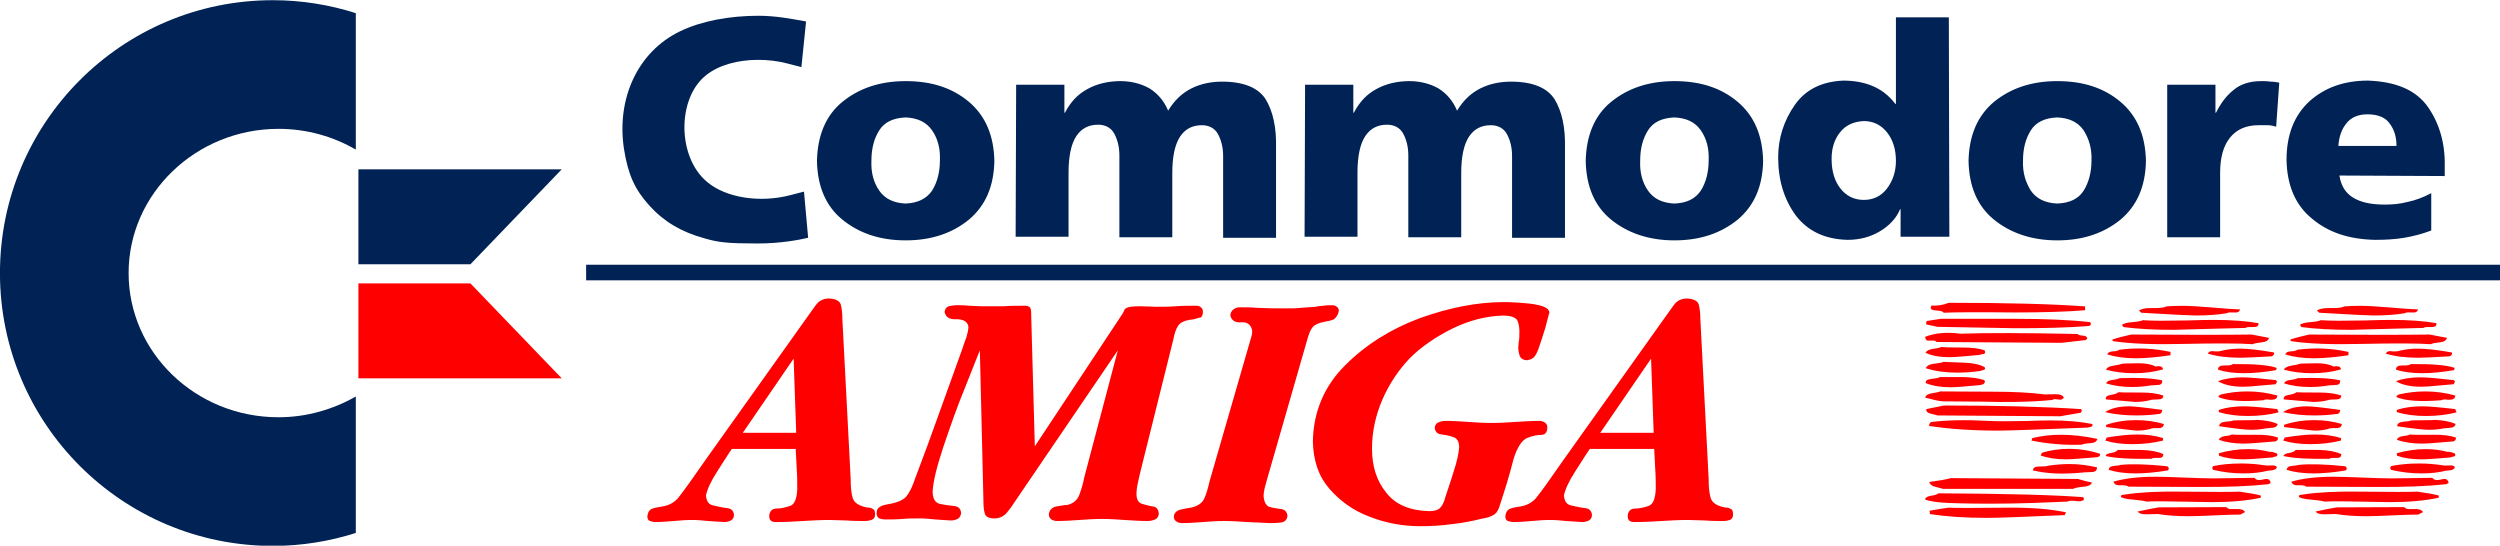 <svg xmlns="http://www.w3.org/2000/svg" xml:space="preserve" viewBox="-64 344.8 600.505 131.065" width="600.505" height="131.065">
    <g aria-label="500" style="font-style:normal;font-variant:normal;font-weight:400;font-stretch:normal;font-size:54.274px;line-height:1.25;font-family:BoobToob;-inkscape-font-specification:'BoobToob, Normal';font-variant-ligatures:discretionary-ligatures historical-ligatures;font-variant-caps:normal;font-variant-numeric:normal;font-feature-settings:normal;text-align:start;letter-spacing:0;word-spacing:0;writing-mode:lr-tb;text-anchor:start;fill:red;fill-opacity:1;stroke:none;stroke-width:.814" id="a">
        <path d="M-11.4 344.8c-29.1 0-52.6 23.6-52.6 52.6 0 29.1 23.6 52.6 52.6 52.6 5.6 0 11-.9 16-2.5v-26.3c-4.4 2.5-9.5 4-14.9 4-16 0-28.9-12.5-28.9-27.8s13-27.8 28.9-27.8c5.5 0 10.6 1.5 14.9 4v-26.3c-5-1.6-10.4-2.5-16-2.5zM26.7 395.7H5.1v-18.3h39.2z" style="fill:#025" transform="translate(15.735 -84.773) scale(1.246)"/>
        <path style="fill:red" d="M26.7 399.4H5.1v18.3h39.2z" transform="translate(15.735 -84.773) scale(1.246)"/>
        <path d="M110.6 391.1c5 0 9-1.4 12.2-4 3.2-2.7 4.8-6.4 4.9-11.3-.1-4.9-1.7-8.7-4.9-11.4-3.2-2.7-7.2-4-12.2-4-5 0-9 1.4-12.2 4-3.2 2.6-4.8 6.5-4.9 11.4.1 4.9 1.7 8.7 4.9 11.3 3.2 2.6 7.2 4 12.2 4zm0-7.1c-2.3-.1-4-.9-5.1-2.5-1.1-1.6-1.6-3.5-1.5-5.8 0-2.3.5-4.2 1.5-5.8 1-1.6 2.7-2.4 5.1-2.5 2.3.1 4 .9 5.1 2.5 1.1 1.6 1.6 3.5 1.5 5.8 0 2.2-.5 4.2-1.5 5.8-1.1 1.6-2.8 2.4-5.1 2.5zM131.8 390.4H142V378c0-3.1.5-5.5 1.5-7s2.4-2.2 4.2-2.2c1.4 0 2.5.6 3.1 1.7.6 1.1 1 2.5 1 4.2v15.8H162v-12.4c0-3.1.5-5.5 1.5-7s2.4-2.2 4.2-2.2c1.4 0 2.5.6 3.1 1.7.6 1.1 1 2.5 1 4.2v15.8H182v-17.3c.1-4-.6-7.1-2-9.4-1.4-2.2-4.2-3.4-8.4-3.4-2.1 0-4.1.4-5.9 1.3-1.8.9-3.3 2.3-4.5 4.3-.8-1.9-2-3.3-3.6-4.3-1.6-.9-3.5-1.4-5.6-1.4-2.3 0-4.5.5-6.3 1.5-1.9 1-3.3 2.5-4.4 4.6h-.1v-5.4h-9.3zM187.5 390.4h10.2V378c0-3.1.5-5.5 1.5-7s2.4-2.2 4.2-2.2c1.4 0 2.5.6 3.1 1.7.6 1.1 1 2.5 1 4.2v15.8h10.2v-12.4c0-3.1.5-5.5 1.5-7s2.4-2.2 4.2-2.2c1.4 0 2.5.6 3.1 1.7.6 1.1 1 2.5 1 4.2v15.8h10.2v-17.3c.1-4-.6-7.1-2-9.4-1.4-2.2-4.2-3.4-8.4-3.4-2.1 0-4.1.4-5.9 1.3-1.8.9-3.3 2.3-4.5 4.3-.8-1.9-2-3.3-3.6-4.3-1.6-.9-3.5-1.4-5.6-1.4-2.3 0-4.5.5-6.3 1.5-1.9 1-3.3 2.5-4.4 4.6h-.1v-5.4h-9.3zM258.8 391.1c5 0 9-1.4 12.2-4 3.2-2.7 4.8-6.4 4.9-11.3-.1-4.9-1.7-8.7-4.9-11.4-3.2-2.7-7.2-4-12.2-4-5 0-9 1.4-12.2 4-3.2 2.6-4.8 6.5-4.9 11.4.1 4.9 1.7 8.7 4.9 11.3 3.2 2.6 7.3 4 12.2 4zm0-7.1c-2.3-.1-4-.9-5.1-2.5-1.1-1.6-1.6-3.5-1.5-5.8 0-2.3.5-4.2 1.5-5.8 1-1.6 2.7-2.4 5.1-2.5 2.3.1 4 .9 5.1 2.5 1.1 1.6 1.6 3.5 1.5 5.8 0 2.2-.5 4.2-1.5 5.8-1.1 1.6-2.7 2.4-5.1 2.5zM311.7 348.1h-10.2v16.7h-.1c-1.3-1.7-2.8-2.8-4.5-3.5-1.7-.7-3.6-1-5.6-1-4.1.2-7.2 1.7-9.3 4.7-2.1 3-3.2 6.4-3.2 10.1 0 4.5 1.2 8.2 3.4 11.2 2.3 3 5.6 4.6 10 4.7 2.4 0 4.5-.6 6.3-1.7 1.8-1.1 3.1-2.5 3.8-4.2h.1v5.3h9.4zm-22.6 27.3c0-2 .5-3.7 1.6-5.1 1.1-1.4 2.6-2.1 4.6-2.2 1.9 0 3.4.8 4.5 2.2 1.1 1.4 1.7 3.2 1.7 5.5 0 2.2-.7 4-1.8 5.4-1.1 1.4-2.6 2.1-4.4 2.1-1.9 0-3.4-.8-4.5-2.2-1.1-1.4-1.7-3.3-1.7-5.7zM332.6 391.1c5 0 9-1.4 12.2-4 3.2-2.7 4.8-6.4 4.9-11.3-.1-4.9-1.7-8.7-4.9-11.4-3.2-2.7-7.2-4-12.2-4-5 0-9 1.4-12.2 4-3.2 2.7-4.8 6.5-4.9 11.4.1 4.9 1.7 8.7 4.9 11.3 3.2 2.6 7.3 4 12.2 4zm0-7.1c-2.3-.1-4-.9-5.1-2.5-1-1.6-1.6-3.5-1.5-5.8 0-2.3.5-4.2 1.5-5.8 1-1.6 2.7-2.4 5.1-2.5 2.3.1 4 .9 5.1 2.5 1 1.6 1.6 3.5 1.5 5.8 0 2.2-.5 4.2-1.5 5.8-1 1.6-2.7 2.4-5.1 2.5zM375.4 360.7c-.5-.1-1.1-.2-1.7-.2-.6-.1-1.2-.1-1.8-.1-2.2 0-4 .6-5.3 1.7-1.4 1.1-2.5 2.6-3.4 4.4h-.1v-5.4h-9.3v29.4H364v-12.4c0-2.9.6-5.2 1.9-6.8 1.3-1.6 3.1-2.4 5.5-2.4h1.7c.6 0 1.1.1 1.7.3zM407.3 378.7v-1.9c.1-4.5-1.1-8.4-3.3-11.5-2.3-3.2-6.1-4.8-11.5-5-4.7 0-8.4 1.4-11.3 4-2.9 2.7-4.4 6.4-4.4 11.3.1 4.9 1.7 8.7 4.9 11.3 3.2 2.7 7.2 4 12.2 4.1 1.9 0 3.8-.1 5.6-.4 1.8-.3 3.6-.8 5.2-1.4V382c-1.5.8-3.1 1.4-4.6 1.7-1.5.4-3 .5-4.4.5-2.5 0-4.5-.4-6-1.3s-2.4-2.3-2.7-4.3zm-20.5-5.8c.1-1.7.6-3.2 1.5-4.3.9-1.2 2.3-1.8 4.1-1.8 2 0 3.5.6 4.3 1.8.9 1.2 1.3 2.6 1.3 4.3zM71.8 390.7c-4.4-1.2-7.8-3.2-10.6-6.3-2.8-3.1-4.1-5.9-4.9-10.9-1.5-9.8 2.7-18.8 10.8-22.7 4.1-2 9.6-3 15.1-3 3.4 0 6.4.6 9.2 1.1l-.9 8.8s-.7-.2-2.7-.7c-1.9-.5-3.8-.7-5.7-.7-3.8 0-7.5 1-9.9 2.9-5.7 4.4-5.7 15.9.2 20.7 3.6 3 10.1 4 15.9 2.5l2.7-.7.8 8.9c-1.7.4-5.3 1.1-9.7 1.1-5.8 0-7.6-.2-10.3-1zM49 395.8h369v3H49z" style="fill:#025" transform="translate(15.735 -84.773) scale(1.246)"/>
        <path d="M104.7 443.9c0-.5-.1-.9-.4-1-.3-.2-.6-.3-1.1-.3-1.6-.3-2.5-.9-2.8-1.8-.3-1-.4-2.2-.4-3.7l-1.6-30.8c0-1.1-.1-2-.3-2.8-.2-.7-.9-1.1-2.2-1.2-1.1 0-1.9.4-2.4 1s-1 1.4-1.6 2.2l-19.8 27.8-3.3 4.7c-.7 1-1.4 1.9-2.1 2.8-.8.9-1.8 1.4-3 1.6-.7.1-1.3.2-1.9.4-.6.2-.9.7-1 1.5 0 .5.2.8.5.9.3.1.7.2 1.1.2 1.1 0 2.3-.1 3.5-.2 1.2-.1 2.3-.2 3.5-.2 1.1 0 2.1.1 3.1.2s2.1.1 3.1.2c.5 0 .9-.1 1.3-.3.4-.2.6-.6.6-1.1-.1-.8-.5-1.2-1.4-1.3-.9-.1-1.7-.3-2.6-.5-.9-.2-1.3-.8-1.4-1.9.2-1.1.9-2.7 2.2-4.7 1.3-2 2.2-3.5 2.8-4.3h12.3c.1 1.3.1 2.6.2 3.9.1 1.3.1 2.6.1 3.9-.1 1.8-.5 2.9-1.4 3.2-.9.3-1.8.5-2.6.5-.9 0-1.4.6-1.4 1.5 0 .4.1.7.4.9.3.2.6.2 1 .2 1.7 0 3.4-.1 5.1-.2 1.7-.1 3.4-.2 5.1-.2 1.1 0 2.3.1 3.4.1 1.1.1 2.3.1 3.4.1.5 0 1-.1 1.3-.2.5-.2.7-.5.7-1.1zm-15.2-15.7H79.2l9.8-14.3ZM194.1 404.7c0-.4-.1-.6-.4-.8-.2-.2-.5-.3-.9-.3-.6 0-1.1 0-1.6.1-.5 0-1.1.1-1.6.2-1.4.1-2.7.2-4.1.3h-4.2c-1 0-2-.1-3.1-.1-1-.1-2-.1-3.1-.1-.5 0-.9.1-1.3.4-.4.3-.6.7-.6 1.2.2.9.9 1.4 2.1 1.3 1.2-.1 1.9.5 2.1 1.6 0 .3 0 .6-.1 1-.1.3-.2.6-.3 1l-7.8 27c-.3 1.3-.6 2.4-1 3.3-.4.9-1.2 1.5-2.5 1.8-.6.1-1.3.2-2.1.4s-1.3.7-1.3 1.4c0 .4.2.7.5.9.3.2.7.3 1.1.3 1.3 0 2.7-.1 4-.2 1.4-.1 2.7-.2 4.1-.2 1.5 0 2.9.1 4.4.2 1.5.1 2.9.1 4.4.2.6 0 1.3 0 2.1-.1s1.2-.5 1.3-1.3c-.1-.8-.5-1.2-1.2-1.3-.7-.1-1.5-.2-2.2-.4-.7-.2-1.1-.9-1.2-2.1 0-.5.1-1 .2-1.5s.3-1 .4-1.5l7.8-27.1c.3-1.1.6-1.9 1-2.4s1.2-.9 2.3-1.1c.6-.1 1.2-.2 1.9-.5.5-.5.8-.9.9-1.6zM234.7 405c-.1-.7-.8-1.1-2-1.4-1.3-.3-2.6-.4-4-.5-1.4-.1-2.3-.1-2.8-.1-5.2 0-10.6 1.1-16.2 3.1-5.6 2.1-10.4 5.1-14.4 9.1s-6.1 8.9-6.2 14.7c.1 3.7 1.1 6.7 3.2 9.1 2.1 2.4 4.6 4.2 7.8 5.4 3.1 1.2 6.3 1.8 9.7 1.8 2 0 4-.1 6.1-.4 2-.2 4-.6 6-1.1.7-.1 1.4-.3 1.9-.6.5-.2.9-.7 1.2-1.5.5-1.5 1-3.1 1.5-4.7s.9-3.2 1.3-4.7c.7-2.2 1.6-3.6 2.6-4 1-.4 1.9-.6 2.7-.6.8 0 1.2-.5 1.2-1.5 0-.4-.2-.7-.5-.9-.3-.2-.7-.3-1-.3-1.5 0-3.1.1-4.6.2-1.6.1-3.1.2-4.7.2-1.5 0-3-.1-4.4-.2-1.5-.1-3-.2-4.4-.2-.5 0-1 .1-1.4.3-.5.2-.7.6-.7 1.1.1.7.5 1.1 1.2 1.2.8.1 1.5.2 2.3.5.8.2 1.2.9 1.2 2-.1 1.2-.4 2.7-1.1 4.8-.6 2-1.2 3.6-1.6 4.9-.2.9-.6 1.6-1 2-.4.4-1.1.6-2.1.6-3.6-.1-6.4-1.2-8.2-3.5-1.9-2.3-2.8-5.1-2.8-8.6 0-3.2.7-6.4 2-9.4s3.1-5.7 5.3-8c2.2-2.2 5-4.1 8.2-5.7 3.3-1.6 6.5-2.4 9.7-2.5 1.5 0 2.4.3 2.8.9.3.6.5 1.6.4 3 0 .4 0 .7-.1 1.1 0 .4-.1.7-.1 1.1 0 .6.1 1.2.3 1.7.2.5.7.8 1.4.8.8-.1 1.3-.4 1.7-1.1.4-.7.6-1.4.8-2 .2-.5.5-1.5 1-3.1.4-1.6.7-2.6.8-3zM270.1 443.9c0-.5-.1-.9-.4-1-.3-.2-.6-.3-1.1-.3-1.6-.3-2.5-.9-2.8-1.8-.3-1-.4-2.2-.4-3.7l-1.6-30.8c0-1.1-.1-2-.3-2.8-.2-.7-.9-1.1-2.2-1.2-1.1 0-1.9.4-2.4 1s-1 1.4-1.6 2.2l-19.8 27.8-3.3 4.7c-.7 1-1.4 1.9-2.1 2.8-.8.9-1.8 1.4-3 1.6-.7.1-1.3.2-1.9.4-.6.2-.9.7-1 1.5 0 .5.2.8.5.9.3.1.7.2 1.1.2 1.1 0 2.3-.1 3.5-.2 1.2-.1 2.3-.2 3.5-.2 1.1 0 2.1.1 3.1.2 1.1.1 2.1.1 3.1.2.5 0 .9-.1 1.3-.3.4-.2.6-.6.6-1.1-.1-.8-.5-1.2-1.4-1.3-.9-.1-1.7-.3-2.6-.5-.9-.2-1.3-.8-1.4-1.9.2-1.1.9-2.7 2.2-4.7 1.3-2 2.2-3.5 2.8-4.3h12.4c.1 1.3.1 2.6.2 3.9.1 1.3.1 2.6.1 3.9-.1 1.8-.5 2.9-1.4 3.2-.9.3-1.8.5-2.6.5-.9 0-1.4.6-1.4 1.5 0 .4.1.7.4.9.3.2.6.2 1 .2 1.7 0 3.4-.1 5.1-.2 1.7-.1 3.4-.2 5.1-.2 1.1 0 2.3.1 3.4.1 1.1.1 2.3.1 3.4.1.5 0 1-.1 1.3-.2.4-.2.6-.5.6-1.1zm-15.3-15.7h-10.3l9.8-14.3zM167.9 404.9c0-.4-.1-.7-.4-.9-.2-.2-.5-.3-.9-.3-1.3 0-2.6 0-3.9.1-1.3.1-2.6.1-3.9.1-.7 0-1.7-.1-3.1-.1-1.4 0-2.3.1-2.8.5-.1.1-.2.3-.2.4-.1.2-.2.3-.2.4l-17 25.7-.7-25.3c0-.5 0-.9-.1-1.2-.1-.4-.4-.5-.9-.6-1.4 0-2.9 0-4.3.1h-4.3c-.8 0-1.6-.1-2.4-.1-.8-.1-1.6-.1-2.4-.1-.5 0-1 .1-1.5.2-.5.2-.7.5-.8 1.1.2 1 1 1.5 2.3 1.4 1.4 0 2.1.5 2.3 1.4 0 .7-.2 1.4-.4 2.1-.3.7-.5 1.4-.7 2-1.5 4.2-3 8.3-4.5 12.5-1.5 4.2-3 8.3-4.6 12.5-.6 1.8-1.2 3-1.8 3.7-.6.7-1.8 1.2-3.7 1.5-.5.1-1 .2-1.4.5-.4.2-.6.6-.6 1.2 0 .5.2.8.5 1 .3.1.7.2 1.2.2 1.1 0 2.2 0 3.3-.1 1.1-.1 2.2-.1 3.3-.1 1 0 2 .1 3 .2s2 .1 3 .2c.5 0 .9-.1 1.3-.3.4-.2.6-.6.7-1.1-.1-.9-.5-1.3-1.4-1.4-.9-.1-1.8-.2-2.7-.4-.9-.2-1.4-1-1.4-2.4.1-1.9.8-4.8 2.1-8.7 1.3-3.8 2.6-7.6 4.1-11.2 1.4-3.6 2.4-6 2.9-7.3l.7 29.4c0 .9.1 1.6.3 2.2.2.5.8.8 1.8.8s1.8-.4 2.4-1.1c.6-.7 1.1-1.4 1.6-2.2l19.8-29.1-6.5 24.6c-.2 1.1-.5 2.1-.9 3.2s-1.2 1.7-2.3 2c-.7 0-1.4.2-2.2.3-.8.2-1.3.7-1.4 1.5 0 .5.2.8.5 1 .3.2.7.3 1.1.3 1.4 0 2.9-.1 4.3-.2s2.9-.2 4.3-.2c1.5 0 3 .1 4.4.2 1.5.1 3 .2 4.4.2.6 0 1-.1 1.5-.3.4-.2.7-.6.7-1.2-.1-.7-.4-1.2-1.1-1.3-.7-.1-1.4-.3-2.1-.5-.7-.2-1.1-.8-1.1-1.9 0-.7.1-1.5.3-2.3.2-.8.3-1.5.5-2.2l6.3-25.3c.2-1.1.5-2 .9-2.6.4-.6 1.1-1 2.3-1.2.6 0 1.2-.2 1.8-.4.3.1.7-.3.7-1.1z" style="fill:red" transform="translate(15.735 -84.773) scale(1.246)"/>
        <g style="font-style:normal;font-variant:normal;font-weight:400;font-stretch:normal;font-size:53.227px;line-height:1.25;font-family:BoobToob;-inkscape-font-specification:'BoobToob, Normal';font-variant-ligatures:discretionary-ligatures historical-ligatures;font-variant-caps:normal;font-variant-numeric:normal;font-feature-settings:normal;text-align:start;letter-spacing:0;word-spacing:0;writing-mode:lr-tb;text-anchor:start;fill:red;fill-opacity:1;stroke:none;stroke-width:1.083" aria-label="500">
            <path style="stroke-width:1.083" d="M310.713 405.049q3.354-.16 13.627-.053 8.516 0 13.626-.426v-.745q-9.528-.692-26.295-.692-1.543.639-3.3.532-.16.266-.16.426 0 .479 1.118.532 1.171.053 1.384.426zm28.051 2.555.32-.266q0-.373-.16-.48-5.696-.638-14.531-.638H310.18l-2.768.426-.106.639 2.182.479q7.292.16 14.584.266 8.517.053 14.691-.426zm-29.435 3.087 24.112.16 4.631-.532.32-.267q-.054-.532-.799-.585-.905-.053-1.064-.32-15.17-.319-22.622-.053-3.78-.532-6.76.586 0 .585.426.745h.958q.586-.053.798.266zm8.197 2.502q.054-.053.692-.16.48-.053.48-.32 0-.212-.107-.425-1.544-.532-4.152-.532-3.406 0-4.205-.107-.319.213-1.65.373-1.064.16-1.384.745 1.757.852 4.684.852 1.225 0 5.642-.426zm1.065 2.342q-1.33-.745-3.78-.852-2.075-.053-4.15-.16-.373.213-1.917.373-1.224.16-1.49.852 2.714.851 6.014.851 2.076 0 4.525-.319.106-.107.479-.16.425-.106.425-.32 0-.106-.106-.265zm-8.623 1.916q-.266.213-1.703.373-1.118.106-1.011.798 2.022.798 4.79.798 1.437 0 5.642-.425.958-.107.958-.692 0-.107-.106-.267-1.65-.532-4.152-.585h-4.418zm21.664 4.418q.213-.16.585-.16.16 0 .48.053.319.054.478.054.426 0 .692-.426-.32-.639-1.543-.639-2.236.053-2.076.053-4.046-.532-10.113-.532-5.057 0-10.114-.053-.266.16-1.65.372-1.064.16-1.224.852.426.053 1.81.426 1.064.266 1.81.266 1.969 0 6.92.053 4.364.107 6.919.053 3.832-.053 7.026-.372zm1.543 3.14 3.992-.692q.053-.16.16-.372.106-.16-.213-.32-10.486-.692-26.347-.692l-3.407.692q-.106.639.745.852 1.33.32 1.437.373zm-13.52.905q-7.025-.373-11.39.213-.373.266-.373.745 5.855.905 13.467.905 2.235 0 17.086-.585.32-.054.692-.16.372-.107.213-.532-3.407-.692-8.09-.692-1.491 0-4.366.106-2.874.053-4.311.053-1.597 0-2.927-.053zm8.144 3.3-.16.48q4.685.957 9.688.798.32-.213 1.863-.32.905-.053 1.17-.798-3.725-.799-6.972-.799-3.034 0-5.589.64zm13.041 3.034q-2.821-.958-6.015-.958-2.714 0-5.163.745l-.266.532q2.076.746 4.95.746 1.118 0 6.068-.426l.266-.16q.266-.213.16-.479zm-10.007 2.289q-.266.16-1.756.16-1.118 0-1.171.745 3.885.958 9.474.426.16-.054 1.81-.107 1.118 0 1.064-.905-2.66-.638-5.322-.638-1.863 0-4.099.319zm-18.736 2.395q-1.33.373-4.151.745.106.639 1.064.905l1.597.426h25.07q.373-.266 2.076-.426 1.277-.106 1.543-.798-.958-.16-2.714-.692zm25.496 3.673q-8.197-.639-27.89-.745-.32.319-1.491.479-.958.16-1.118.692 1.17.532 4.524.692 9.9.372 22.941-.267.48-.266 1.65-.106 1.012.16 1.49-.213.107-.266-.106-.532zm-25.975 2.022q-1.224.16-3.62.586l.054.639q4.63.745 11.071.745 2.715 0 14.904-.532l.266-.533q-4.365-.958-11.284-.905-9.634.107-11.39 0zM365.236 405.155q.373-.212 1.012-.16h.958q.532-.106.638-.585-1.756-.053-5.429-.372-3.672-.32-5.695-.32-1.597 0-3.034.107-.692.32-2.023.32h-.958q-1.65 0-2.342.478l.426.426q9.049.532 10.486.532 3.406 0 5.961-.426zm3.673 2.822q.266-.213 1.011-.16.799 0 1.012-.053.479-.107.479-.692-3.513-.64-8.73-.64-1.703 0-5.11.107-3.353.054-5.003.054-1.916 0-3.46-.107-.532.266-2.022.373-1.437.106-2.023.532l.32.426q4.045.532 9.687.532-.426 0 13.839-.372zm-25.55 2.554q4.951.746 13.467.533 9.794-.213 13.467.053.32-.213 1.81-.373 1.117-.106 1.33-.851l-3.353-.64q-7.718.107-23.207 0-2.236.48-3.62.959 0 .32.107.32zm11.072 2.715v-.639q-4.79-1.064-9.847-.426-.32.267-1.224.32-.905 0-1.118.585 2.395.745 5.483.745 2.767 0 6.706-.585zm9.794-.852q-.266.107-.692.107h-.532q-.373-.053-.533-.053-.585 0-.851.479 2.555.798 6.28.798 1.385 0 6.015-.266.586-.213.48-.745-4.206-.745-6.548-.745-1.969 0-3.619.425zm-11.23 3.567q-.107-.799-1.438-.533-1.118-.638-3.247-.638-3.513.053-3.247.106-.372.16-1.703.373-1.065.16-1.384.745 2.395.692 5.43.692 3.14 0 5.588-.745zm13.466-1.012q-.32.32-1.704.266-1.17 0-1.17.799 2.022.692 5.056.692 2.714 0 6.121-.586l.16-.426q-2.076-.798-8.463-.745zm-24.432 3.726q2.236.692 5.004.692 1.863 0 3.672-.32.533 0 1.597-.106.586-.106.532-.851-2.874-.639-8.197-.426-.319.213-1.543.372-.905.107-1.065.64zm21.557-.426q1.757 1.065 4.844 1.065 1.224 0 3.194-.213 2.714-.213 3.087-.266l.266-.532-.266-.267q-4.684-.532-6.334-.532-2.821 0-4.79.745zm-13.147 3.673q.266-.16 1.597-.16 1.011 0 1.011-.745-1.597-.585-4.258-.585-4.152 0-4.418-.054-.266.32-1.543.533-1.012.16-.852.851 5.376.48 5.642.48 1.544 0 2.821-.32zm13.733-1.118q-.16.053-.373.213-.16.107-.053.32 2.555 1.064 8.57.585.266-.16.745-.16.16 0 .479.054h.479q.958 0 1.011-.799-2.768-.798-5.802-.798-2.555 0-5.056.585zm-11.71 3.726q.372-.266.372-.745-5.003-.692-6.387-.692-2.927 0-4.63 1.118 2.714.639 6.067.639 2.342 0 4.578-.32zm22.568-.905q-4.577-.532-6.44-.532-2.768 0-4.844.692v.426q2.448.745 5.642.745 3.14 0 5.855-.692.053-.16-.106-.32-.107-.212-.107-.319zm-33 3.034v.426q5.535.692 5.854.692 1.437 0 2.662-.32.213-.212 1.543-.159 1.012 0 1.065-.798-2.502-.746-5.323-.746-3.14 0-5.802.905zm30.18.799q.212-.107 1.702-.213 1.065-.053 1.171-.745-1.49-.692-4.045-.799.852.053-4.471.107-.266.16-1.65.266-1.011.106-1.118.851 4.63.692 6.121.692 1.225 0 2.29-.16zm-19.216 2.235v-.479q-2.129-.692-4.95-.692-2.395 0-5.908.586-.266.532-.266.585 2.182.692 5.163.692 3.246 0 5.961-.692zm13.254-1.17q-.267.212-1.384.319-.905.16-1.118.692 2.023.745 4.897.745 1.17 0 6.015-.426.585-.213.479-.745-1.65-.586-4.418-.533-3.513.054-4.471-.053zm-15.49 4.683q.267-.213.959-.16.745 0 .904-.053.426-.106.426-.692-1.65-.745-4.258-.798h-4.524q-.32.426-1.278.585-.958.107-1.064.586 2.714.639 8.836.532zm22.782-1.33q-1.97-.533-4.205-.533-2.821 0-5.589.799l.053.479q1.97.692 4.737.692 1.331 0 5.642-.373.054-.106.533-.16.32-.106.32-.266 0-.16-.054-.32-1.065-.425-1.437-.318zm-19.588 3.566q.373-.48-.16-.799-5.642-.585-8.942-.266-.213.107-1.384.213-.851.053-.958.745 2.183.692 5.217.692 2.714 0 6.227-.585zm18.79-.958q-2.343-.373-4.738-.373-2.768 0-5.27.48-.425.265-.106.744 2.928.692 5.908.692 2.609 0 4.738-.532 1.703-.053 1.65-.745-.32-.32-1.012-.266-1.064.053-1.17 0zm-2.13 2.395-7.877.106q-1.97 0-5.642-.16-3.886-.159-5.536-.159-4.897 0-8.144.958.266.692 1.065.692h.852q.638 0 1.01.266.746 0 13.52.053 8.144.054 13.467-.532l.426-.266q-.16-.745-.799-.745-.213 0-.692.106-.479.107-.745.107-.585 0-.905-.426zm-2.874 2.661q-2.182.107-10.965 0-6.76-.106-10.965.533-.319.053-.692.106-.319.053-.212.426.798.372 2.395.479 1.81.16 2.501.372 2.502-.106 6.388 0 5.056.107 6.227.107 5.536 0 9.421-.852v-.426q-1.383-.372-4.098-.745zm-2.555 2.981-13.04.053q-1.331.213-4.046.799.426.585 1.81.532 2.023-.053 2.076-.053 2.608.425 5.855.425 1.756 0 5.003-.16 3.513-.159 5.057-.159l.905-.479q-.267-.532-1.278-.585h-1.597q-.479-.054-.745-.373zM399.543 405.155q.372-.212 1.011-.16h.958q.533-.106.639-.585-1.756-.053-5.43-.372-3.672-.32-5.694-.32-1.597 0-3.034.107-.692.32-2.023.32h-.958q-1.65 0-2.342.478l.426.426q9.048.532 10.485.532 3.407 0 5.962-.426zm3.673 2.822q.266-.213 1.01-.16.8 0 1.012-.053.48-.107.48-.692-3.514-.64-8.73-.64-1.703 0-5.11.107-3.353.054-5.003.054-1.916 0-3.46-.107-.532.266-2.023.373-1.437.106-2.022.532l.32.426q4.044.532 9.686.532-.425 0 13.84-.372zm-25.55 2.554q4.95.746 13.467.533 9.794-.213 13.466.053.32-.213 1.81-.373 1.118-.106 1.33-.851l-3.352-.64q-7.718.107-23.207 0-2.236.48-3.62.959 0 .32.107.32zm11.072 2.715v-.639q-4.79-1.064-9.847-.426-.32.267-1.224.32-.905 0-1.118.585 2.395.745 5.482.745 2.768 0 6.707-.585zm9.794-.852q-.267.107-.692.107h-.533q-.372-.053-.532-.053-.585 0-.852.479 2.555.798 6.281.798 1.384 0 6.015-.266.585-.213.479-.745-4.205-.745-6.547-.745-1.97 0-3.62.425zm-11.231 3.567q-.107-.799-1.437-.533-1.118-.638-3.247-.638-3.513.053-3.247.106-.373.16-1.703.373-1.065.16-1.384.745 2.395.692 5.429.692 3.14 0 5.589-.745zm13.466-1.012q-.32.32-1.703.266-1.171 0-1.171.799 2.022.692 5.056.692 2.715 0 6.122-.586l.16-.426q-2.077-.798-8.464-.745zm-24.431 3.726q2.235.692 5.003.692 1.863 0 3.673-.32.532 0 1.597-.106.585-.106.532-.851-2.874-.639-8.197-.426-.32.213-1.544.372-.904.107-1.064.64zm21.557-.426q1.756 1.065 4.844 1.065 1.224 0 3.193-.213 2.715-.213 3.087-.266l.266-.532-.266-.267q-4.684-.532-6.334-.532-2.82 0-4.79.745zm-13.147 3.673q.266-.16 1.597-.16 1.01 0 1.01-.745-1.596-.585-4.257-.585-4.152 0-4.418-.054-.266.32-1.544.533-1.011.16-.851.851 5.376.48 5.642.48 1.543 0 2.82-.32zm13.732-1.118q-.16.053-.372.213-.16.107-.053.32 2.554 1.064 8.57.585.265-.16.744-.16.16 0 .48.054h.478q.958 0 1.012-.799-2.768-.798-5.802-.798-2.555 0-5.057.585zm-11.71 3.726q.373-.266.373-.745-5.003-.692-6.387-.692-2.928 0-4.631 1.118 2.715.639 6.068.639 2.342 0 4.577-.32zm22.569-.905q-4.578-.532-6.44-.532-2.769 0-4.844.692v.426q2.448.745 5.642.745 3.14 0 5.855-.692.053-.16-.107-.32-.106-.212-.106-.319zm-33.001 3.034v.426q5.535.692 5.855.692 1.437 0 2.661-.32.213-.212 1.544-.159 1.011 0 1.064-.798-2.501-.746-5.322-.746-3.14 0-5.802.905zm30.18.799q.213-.107 1.703-.213 1.064-.053 1.17-.745-1.49-.692-4.044-.799.851.053-4.471.107-.267.16-1.65.266-1.012.106-1.118.851 4.63.692 6.12.692 1.225 0 2.29-.16zm-19.215 2.235v-.479q-2.13-.692-4.95-.692-2.396 0-5.909.586-.266.532-.266.585 2.182.692 5.163.692 3.247 0 5.962-.692zm13.253-1.17q-.266.212-1.384.319-.905.16-1.117.692 2.022.745 4.896.745 1.171 0 6.015-.426.586-.213.48-.745-1.65-.586-4.419-.533-3.513.054-4.47-.053zm-15.489 4.683q.266-.213.958-.16.745 0 .905-.053.426-.106.426-.692-1.65-.745-4.258-.798h-4.525q-.319.426-1.277.585-.958.107-1.065.586 2.715.639 8.836.532zm22.781-1.33q-1.97-.533-4.205-.533-2.82 0-5.588.799l.053.479q1.97.692 4.737.692 1.33 0 5.642-.373.053-.106.532-.16.32-.106.32-.266 0-.16-.054-.32-1.064-.425-1.437-.318zm-19.587 3.566q.372-.48-.16-.799-5.642-.585-8.942-.266-.213.107-1.384.213-.852.053-.958.745 2.182.692 5.216.692 2.715 0 6.228-.585zm18.789-.958q-2.342-.373-4.737-.373-2.768 0-5.27.48-.426.265-.106.744 2.927.692 5.908.692 2.608 0 4.737-.532 1.703-.053 1.65-.745-.32-.32-1.011-.266-1.065.053-1.171 0zm-2.13 2.395-7.877.106q-1.97 0-5.642-.16-3.885-.159-5.535-.159-4.897 0-8.144.958.266.692 1.064.692h.852q.639 0 1.011.266.745 0 13.52.053 8.144.054 13.466-.532l.426-.266q-.16-.745-.798-.745-.213 0-.692.106-.48.107-.745.107-.586 0-.905-.426zm-2.873 2.661q-2.183.107-10.965 0-6.76-.106-10.965.533-.32.053-.692.106-.32.053-.213.426.799.372 2.395.479 1.81.16 2.502.372 2.502-.106 6.387 0 5.057.107 6.228.107 5.535 0 9.421-.852v-.426q-1.384-.372-4.098-.745zm-2.555 2.981-13.041.053q-1.33.213-4.045.799.426.585 1.81.532 2.022-.053 2.075-.053 2.608.425 5.855.425 1.757 0 5.004-.16 3.513-.159 5.056-.159l.905-.479q-.266-.532-1.277-.585h-1.597q-.48-.054-.745-.373z" transform="translate(15.735 -84.773) scale(1.246)"/>
        </g>
    </g>
</svg>
